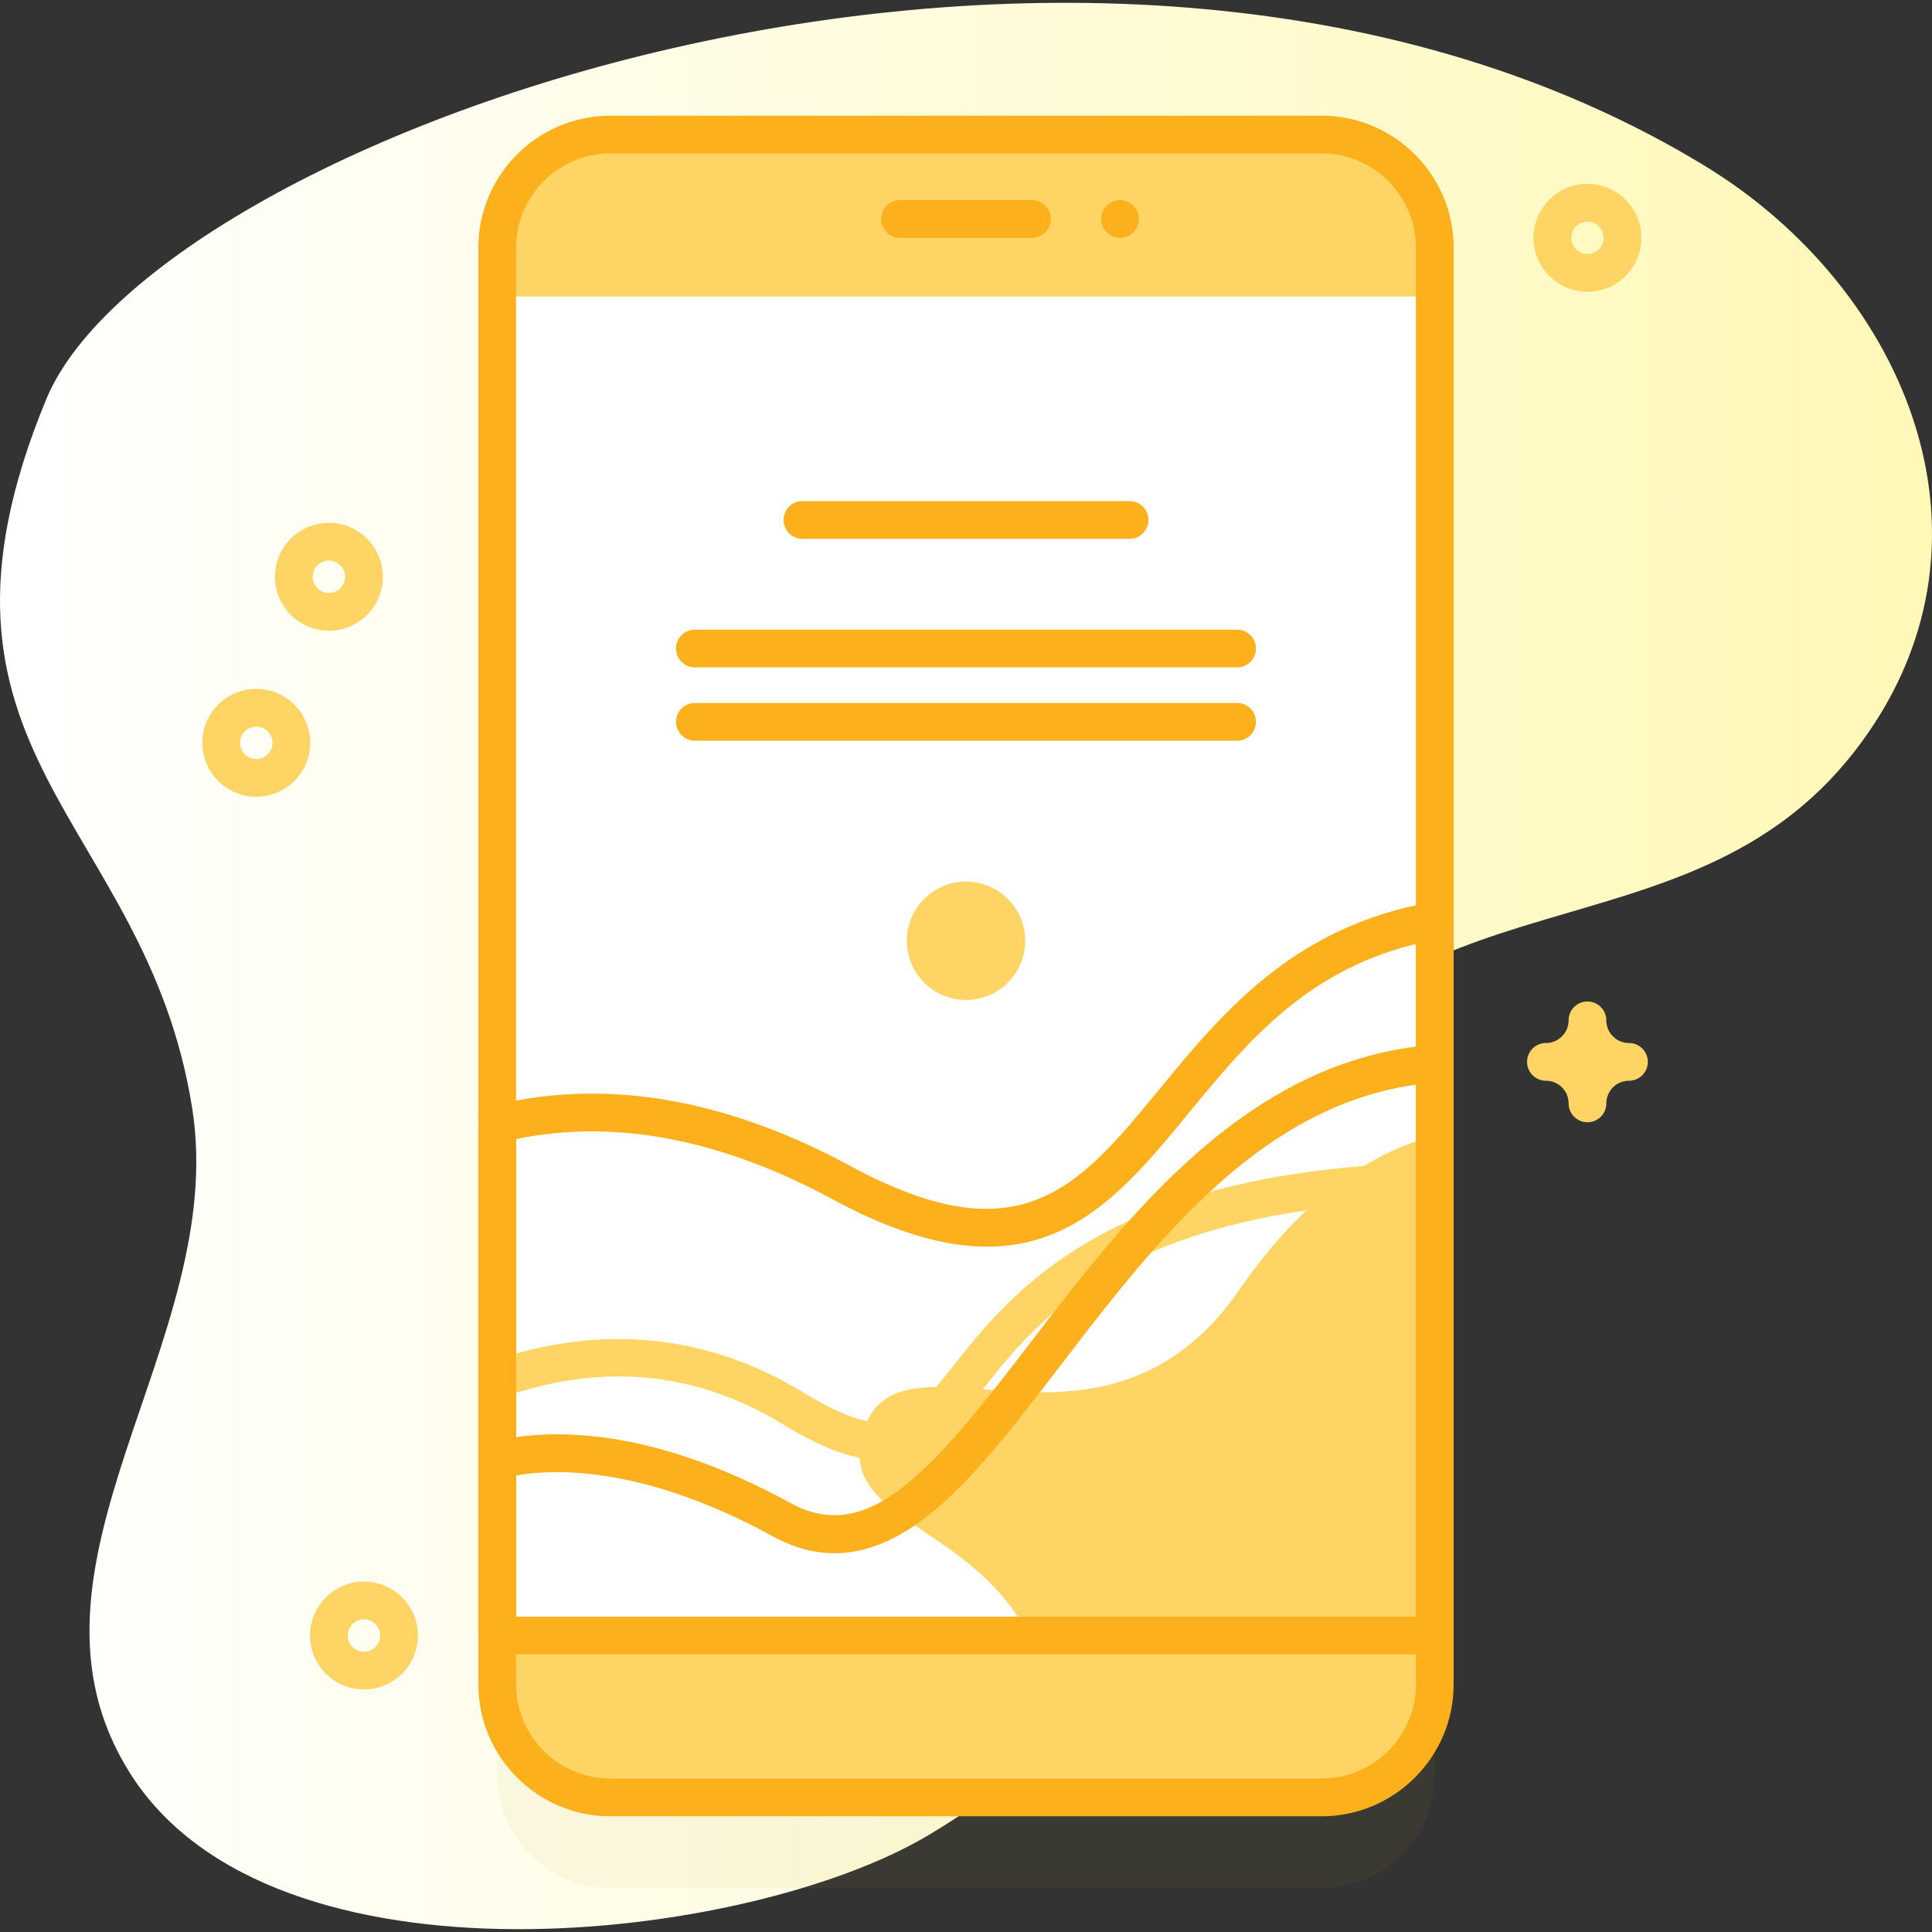 <?xml version="1.0" encoding="UTF-8"?>
<svg xmlns="http://www.w3.org/2000/svg" xmlns:xlink="http://www.w3.org/1999/xlink" version="1.1" width="512" height="512" x="0" y="0" viewBox="0 0 512 512" style="enable-background:new 0 0 512 512" xml:space="preserve" class="">
  <rect x="0" y="0" width="512" height="512" fill="#333333" stroke="none"/>
  <g>
    <linearGradient id="a" x1="0" x2="512" y1="256" y2="256" gradientUnits="userSpaceOnUse">
      <stop stop-opacity="1" stop-color="#ffffff" offset="0.001"></stop>
      <stop stop-opacity="1" stop-color="#fff8b7" offset="1"></stop>
    </linearGradient>
    <path fill="url(#a)" d="M451.798 43.963c-160.556-97.869-410.51-8.611-439.594 61.949-38.908 94.393 26.578 110.528 38.743 187.874 9.761 62.061-51.182 121.495-16.394 176.282 37.882 59.663 163.465 44.681 211.198 16.447 87.376-51.682 43.309-112.012 84.684-187.299 39.408-71.707 116.244-42.625 160.961-99.99 42.5-54.521 14.311-122.402-39.598-155.263z" opacity="1" data-original="url(#a)" class=""></path>
    <path fill="#bca326" d="M350.232 500.339H161.768c-16.568 0-30-13.431-30-30V89.661c0-16.569 13.432-30 30-30h188.464c16.568 0 30 13.431 30 30v380.678c0 16.569-13.431 30-30 30z" opacity="0.063" data-original="#2626bc10" class=""></path>
    <path fill="#fed565" d="M350.232 476.339H161.768c-16.568 0-30-13.431-30-30V65.661c0-16.569 13.432-30 30-30h188.464c16.568 0 30 13.431 30 30v380.678c0 16.569-13.431 30-30 30z" opacity="1" data-original="#6583fe" class=""></path>
    <path fill="#ffffff" d="M131.77 78.57h248.46v354.86H131.77z" opacity="1" data-original="#ffffff" class=""></path>
    <path fill="#ffffff" d="M380.23 244.04v189.39H131.77V297.87c24-5.96 54.53-4.31 91.29 15.57 85.22 46.08 76.03-55.22 157.17-69.4z" opacity="1" data-original="#ffffff" class=""></path>
    <path fill="#fed565" d="M380.23 308.056v10c-81.63 1.89-104.58 30.91-119.87 50.25-7.92 10.02-14.77 18.69-26.73 18.69-6.7 0-15.01-2.72-26.01-9.46-23.47-14.39-48.97-16.63-75.85-6.68v-10.59c28.38-9.45 56.23-6.5 81.08 8.74 14.67 8.99 20.97 8.57 24.42 7.46 5.21-1.67 9.64-7.27 15.25-14.36 7.94-10.04 18.81-23.8 38.96-34.73 22.41-12.16 51.49-18.5 88.75-19.32z" opacity="1" data-original="#6583fe" class=""></path>
    <path fill="#ffffff" d="M380.23 344.25v89.18H131.77v-19.02c47.22-46.1 142.75-9.15 192.09-18 50.77-9.1 55.95-42.41 56.37-52.16z" opacity="1" data-original="#ffffff" class=""></path>
    <path fill="#fed565" d="M380.23 300.92v132.51H272.55c-15.02-29.99-51.97-30.46-43.58-54.77 10.18-29.49 63.35 15.5 99.67-37.11 18.18-26.34 37.01-36.83 51.59-40.63z" opacity="1" data-original="#6583fe" class=""></path>
    <path fill="#fcb01b" d="M380.23 276.88v10.02c-44.43 3.5-73.5 41.44-99.29 75.1-12.11 15.8-23.54 30.73-35.27 39.87-8.35 6.5-16.47 9.75-24.52 9.75-5.46 0-10.89-1.5-16.34-4.48-26.52-14.51-46.56-17.25-58.69-17-6.18.12-11 1.03-14.35 1.95v-10.33c13.61-3.04 40.1-4.04 77.84 16.61 20.7 11.33 37.58-8.75 63.39-42.45 25.91-33.81 57.88-75.54 107.23-79.04z" opacity="1" data-original="#2626bc" class=""></path>
    <path fill="#fcb01b" d="M350.232 481.339H161.768c-19.299 0-35-15.701-35-35V65.661c0-19.299 15.701-35 35-35h188.465c19.299 0 35 15.701 35 35v380.678c-.001 19.299-15.702 35-35.001 35zM161.768 40.661c-13.785 0-25 11.215-25 25v380.678c0 13.785 11.215 25 25 25h188.465c13.785 0 25-11.215 25-25V65.661c0-13.785-11.215-25-25-25z" opacity="1" data-original="#2626bc" class=""></path>
    <path fill="#fcb01b" d="M380.23 438.43H131.77a5 5 0 0 1-5-5V297.87a5.002 5.002 0 0 1 3.795-4.853c29.67-7.369 61.59-1.977 94.875 16.024 45.038 24.353 60.453 5.604 81.791-20.344 16.643-20.24 35.507-43.181 72.14-49.583a4.998 4.998 0 0 1 5.86 4.926v189.39a5.001 5.001 0 0 1-5.001 5zm-243.46-10h238.46V250.182c-29.176 7.047-44.972 26.255-60.275 44.867-21.593 26.258-41.985 51.063-94.273 22.789-29.586-16-57.797-21.366-83.913-15.978v126.57zM273.483 63.031h-34.966a5 5 0 0 1 0-10h34.966a5 5 0 0 1 0 10zM301.815 58.03a5.002 5.002 0 1 1-10.004 0 5.002 5.002 0 0 1 10.004 0zM327.84 166.866H184.16a5 5 0 0 0 0 10h143.68a5 5 0 0 0 0-10zM299.34 132.798h-86.68a5 5 0 0 0 0 10h86.681a5 5 0 0 0-.001-10zM327.84 186.294H184.16a5 5 0 0 0 0 10h143.68a5 5 0 0 0 0-10z" opacity="1" data-original="#2626bc" class=""></path>
    <circle cx="256" cy="249.314" r="15.686" fill="#fed565" opacity="1" data-original="#6583fe" class=""></circle>
    <g fill="#6583fe">
      <path d="M87.163 167.141c-7.88 0-14.291-6.411-14.291-14.292 0-7.88 6.411-14.292 14.291-14.292 7.881 0 14.292 6.411 14.292 14.292s-6.411 14.292-14.292 14.292zm0-18.583c-2.366 0-4.291 1.925-4.291 4.292s1.925 4.292 4.291 4.292 4.292-1.925 4.292-4.292-1.926-4.292-4.292-4.292zM67.919 211.148c-7.881 0-14.292-6.411-14.292-14.292 0-7.88 6.411-14.291 14.292-14.291 7.88 0 14.291 6.411 14.291 14.291 0 7.881-6.411 14.292-14.291 14.292zm0-18.583c-2.366 0-4.292 1.925-4.292 4.291s1.926 4.292 4.292 4.292 4.291-1.925 4.291-4.292a4.296 4.296 0 0 0-4.291-4.291zM420.693 77.323c-7.881 0-14.292-6.411-14.292-14.292 0-7.88 6.411-14.292 14.292-14.292 7.88 0 14.291 6.411 14.291 14.292s-6.411 14.292-14.291 14.292zm0-18.583a4.297 4.297 0 0 0-4.292 4.292c0 2.366 1.926 4.292 4.292 4.292s4.291-1.925 4.291-4.292-1.924-4.292-4.291-4.292zM96.455 447.721c-7.881 0-14.292-6.411-14.292-14.292 0-7.88 6.411-14.291 14.292-14.291 7.88 0 14.291 6.411 14.291 14.291 0 7.881-6.411 14.292-14.291 14.292zm0-18.582c-2.366 0-4.292 1.925-4.292 4.291s1.926 4.292 4.292 4.292 4.291-1.925 4.291-4.292a4.296 4.296 0 0 0-4.291-4.291zM420.693 297.409a5 5 0 0 1-5-5c0-3.309-2.691-6-6-6a5 5 0 1 1 0-10c3.309 0 6-2.692 6-6a5 5 0 1 1 10 0c0 3.309 2.691 6 6 6a5 5 0 1 1 0 10c-3.309 0-6 2.691-6 6a5 5 0 0 1-5 5z" fill="#fed565" opacity="1" data-original="#6583fe" class=""></path>
    </g>
  </g>
</svg>
